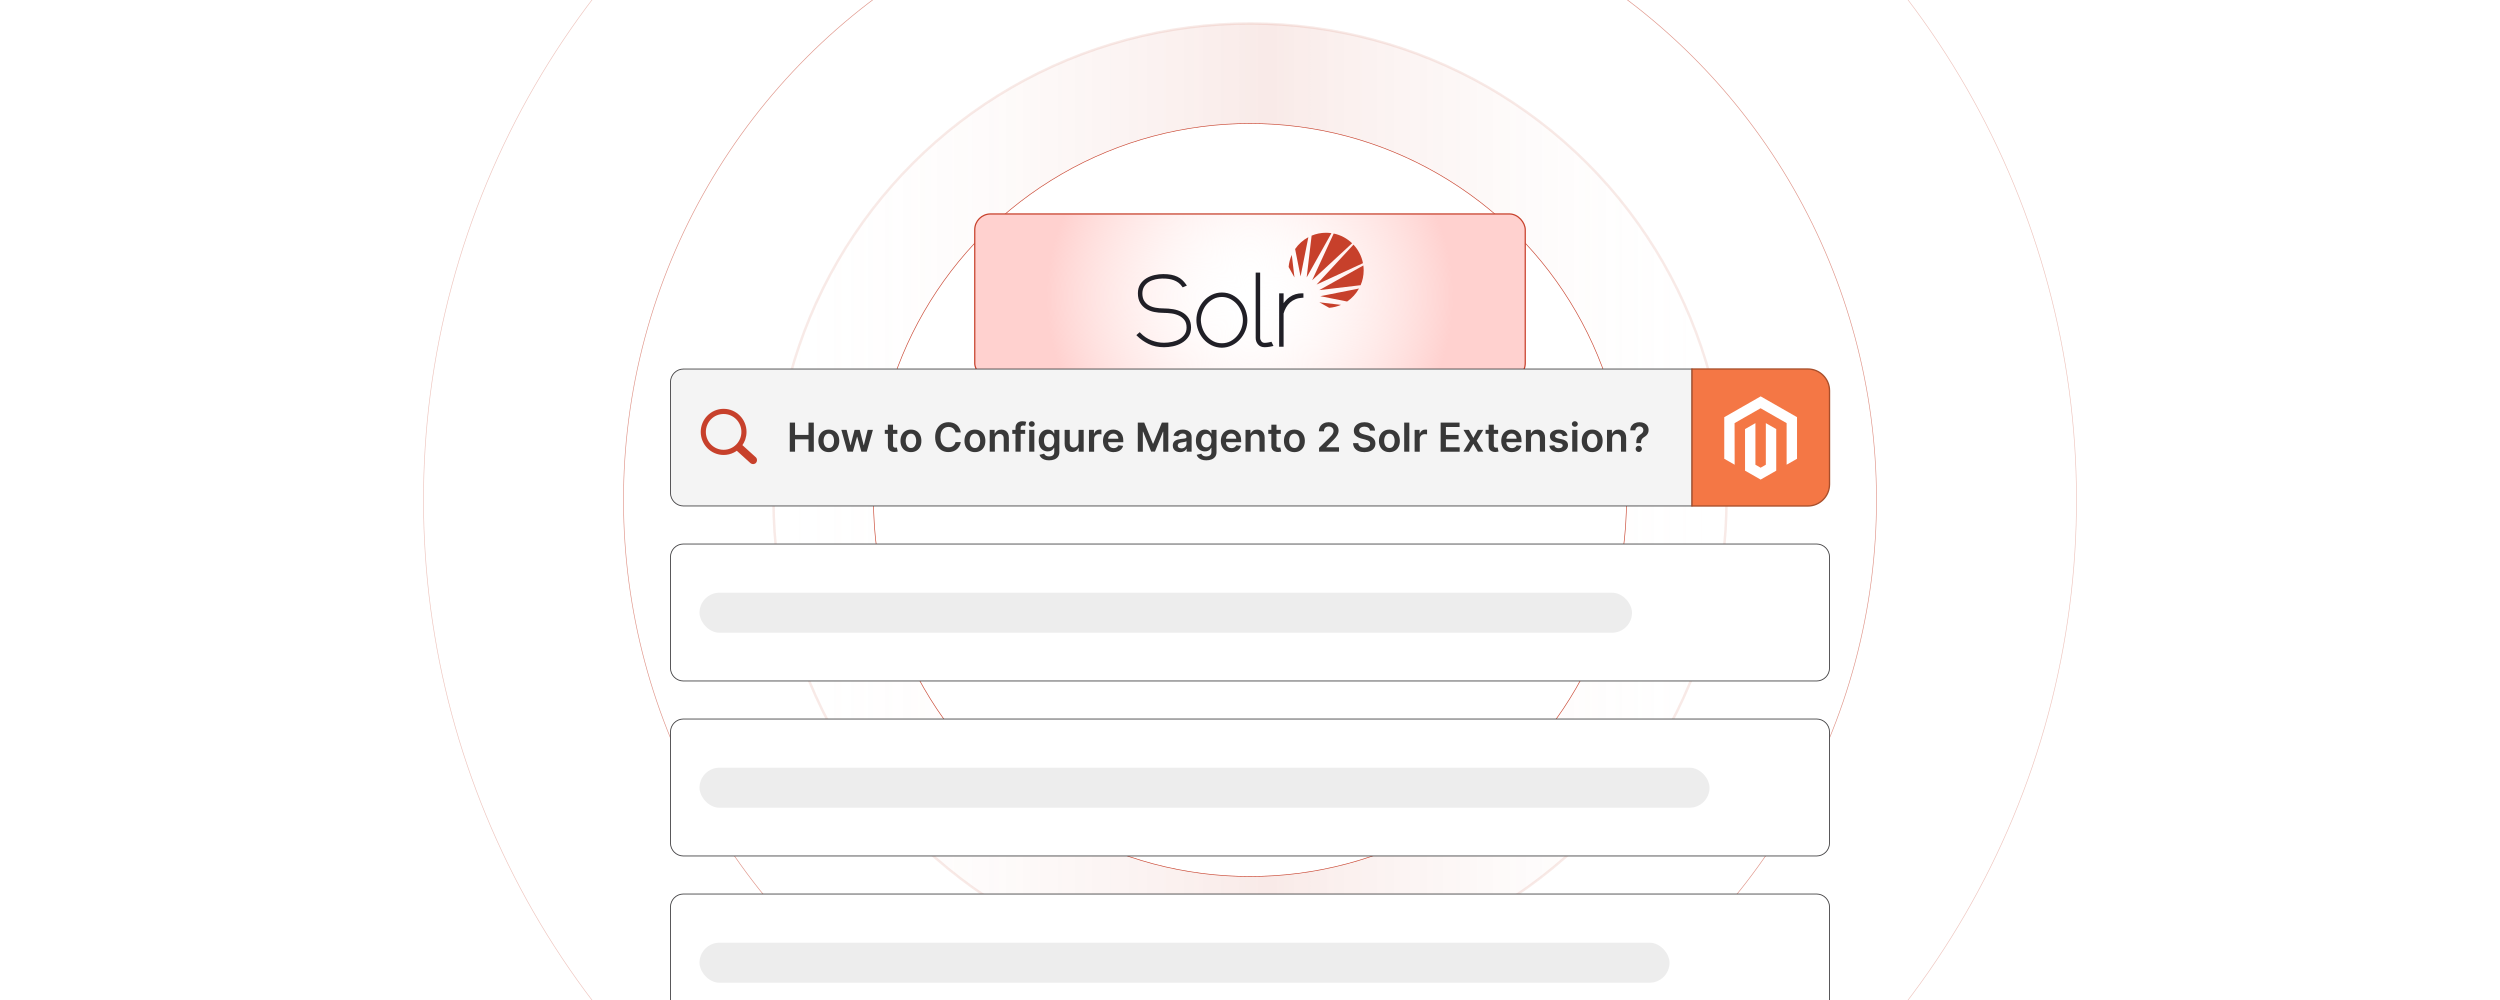<?xml version="1.0" encoding="UTF-8"?><svg id="Layer_1" xmlns="http://www.w3.org/2000/svg" xmlns:xlink="http://www.w3.org/1999/xlink" viewBox="0 0 1000 400"><defs><clipPath id="clippath"><rect x=".595" width="998.811" height="400" fill="none" stroke-width="0"/></clipPath><clipPath id="clippath-1"><rect x="-73.784" width="1146.378" height="400" fill="none" stroke-width="0"/></clipPath><clipPath id="clippath-2"><rect x="-73.784" width="1146.378" height="400" fill="none" stroke-width="0"/></clipPath><linearGradient id="linear-gradient" x1="309.406" y1="200" x2="690.595" y2="200" gradientTransform="translate(287.868 -294.975) rotate(45)" gradientUnits="userSpaceOnUse"><stop offset="0" stop-color="#fff" stop-opacity="0"/><stop offset=".338" stop-color="#d97f71" stop-opacity=".667"/><stop offset=".519" stop-color="#c7402b"/><stop offset=".763" stop-color="#e29f94" stop-opacity=".501"/><stop offset="1" stop-color="#fff" stop-opacity="0"/></linearGradient><linearGradient id="linear-gradient-2" x1="500" y1="214.764" x2="500" y2="200" gradientUnits="userSpaceOnUse"><stop offset="0" stop-color="#fff"/><stop offset=".1" stop-color="#fff" stop-opacity=".932"/><stop offset=".3" stop-color="#fff" stop-opacity=".756"/><stop offset=".58" stop-color="#fff" stop-opacity=".472"/><stop offset=".927" stop-color="#fff" stop-opacity=".085"/><stop offset="1" stop-color="#fff" stop-opacity="0"/></linearGradient><radialGradient id="radial-gradient" cx="500" cy="118.584" fx="500" fy="118.584" r="81.271" gradientUnits="userSpaceOnUse"><stop offset="0" stop-color="#fff" stop-opacity="0"/><stop offset=".594" stop-color="#ffe3e1" stop-opacity=".604"/><stop offset="1" stop-color="#ffd1cf"/></radialGradient></defs><rect width="1000" height="400" fill="#fff" stroke-width="0"/><g clip-path="url(#clippath)"><rect x="-.595" width="1000" height="400" fill="#fff" stroke-width="0"/><g clip-path="url(#clippath-1)"><rect x="-73.784" y=".05" width="1146.378" height="399.899" rx="6.665" ry="6.665" fill="#fff" stroke-width="0"/><g clip-path="url(#clippath-2)"><rect x="-73.784" width="1146.378" height="399.899" rx="6.665" ry="6.665" fill="#fff" stroke-width="0"/><circle cx="500" cy="200" r="330.594" transform="translate(5.025 412.132) rotate(-45)" fill="none" opacity=".32" stroke="#c7402b" stroke-miterlimit="10" stroke-width=".25"/><circle cx="500" cy="200" r="250.594" transform="translate(5.025 412.132) rotate(-45)" fill="none" opacity=".58" stroke="#c7402b" stroke-miterlimit="10" stroke-width=".25"/><circle cx="500" cy="200" r="190.594" transform="translate(5.025 412.132) rotate(-45)" fill="url(#linear-gradient)" opacity=".11" stroke="#c7402b" stroke-miterlimit="10"/><circle cx="500" cy="200" r="150.594" fill="#fff" stroke="#c7402b" stroke-miterlimit="10" stroke-width=".25"/><rect x="361.372" y="200" width="277.256" height="14.764" fill="url(#linear-gradient-2)" stroke-width="0"/><rect x="389.904" y="85.584" width="220.191" height="66" rx="6.293" ry="6.293" fill="url(#radial-gradient)" stroke="#c7402b" stroke-miterlimit="10" stroke-width=".5"/><path d="M472.792,124.856c-1.05-.559-2.237-.953-3.527-1.17-1.267-.213-2.556-.321-3.832-.321-1.042,0-2.097-.09-3.135-.267-1.01-.172-1.926-.489-2.722-.942-.774-.441-1.415-1.058-1.905-1.834-.483-.764-.727-1.777-.727-3.0.023-1.079.274-2.003.746-2.745.478-.754,1.104-1.367,1.857-1.822.773-.466,1.665-.809,2.652-1.019,1.68-.356,3.455-.423,5.263-.171.706.099,1.403.276,2.074.523.658.244,1.278.579,1.839.993.554.41,1.043.924,1.454,1.528l.23.338,1.697-.714-.36-.508c-.462-.652-.973-1.239-1.521-1.746-.559-.516-1.215-.954-1.951-1.302-.727-.343-1.559-.607-2.473-.784-.905-.176-1.961-.264-3.137-.264-1.128,0-2.293.129-3.462.384-1.187.26-2.287.689-3.27,1.276-1.004.6-1.832,1.4-2.46,2.377-.638.994-.963,2.22-.963,3.646,0,1.496.301,2.769.893,3.784.589,1.009,1.378,1.826,2.346,2.429.948.591,2.054,1.016,3.287,1.263,1.205.241,2.466.363,3.748.363,1.02,0,2.099.077,3.209.231,1.08.149,2.085.45,2.987.894.879.434,1.611,1.037,2.176,1.794.546.732.823,1.721.823,2.939,0,1.094-.267,2.026-.792,2.774-.543.772-1.248,1.41-2.096,1.894-.866.495-1.847.86-2.916,1.083-1.086.228-2.161.343-3.195.343-1.735,0-3.449-.332-5.095-.985-1.639-.65-3.092-1.627-4.318-2.903l-.329-.343-1.353,1.173.38.38c1.211,1.212,2.714,2.267,4.468,3.136,1.775.881,3.877,1.328,6.247,1.328,1.127,0,2.323-.129,3.556-.383,1.25-.259,2.422-.7,3.485-1.313,1.079-.623,1.978-1.437,2.671-2.421.712-1.011,1.073-2.276,1.073-3.762,0-1.506-.338-2.78-1.006-3.789-.659-.994-1.539-1.79-2.615-2.363" fill="#201f26" stroke-width="0"/><path d="M488.752,137.299c-1.224,0-2.343-.253-3.326-.751-.997-.504-1.876-1.19-2.615-2.041-.743-.854-1.333-1.853-1.754-2.969-.424-1.121-.665-2.296-.714-3.473,0-1.088.202-2.2.598-3.305.396-1.101.974-2.106,1.717-2.986.741-.877,1.643-1.603,2.68-2.159,1.02-.546,2.169-.824,3.414-.824,1.171,0,2.277.259,3.287.77,1.024.518,1.925,1.212,2.678,2.064.755.855,1.358,1.854,1.793,2.971.433,1.115.653,2.283.653,3.469,0,1.087-.202,2.199-.598,3.304-.397,1.104-.975,2.108-1.717,2.987-.74.875-1.64,1.594-2.676,2.137-1.021.535-2.171.806-3.418.806M496.177,120.557c-.888-1.037-1.967-1.896-3.208-2.55-1.258-.664-2.677-1-4.217-1-1.403,0-2.743.301-3.983.893-1.231.589-2.32,1.4-3.236,2.412-.912,1.007-1.644,2.194-2.174,3.526-.531,1.334-.801,2.757-.801,4.228,0,1.39.249,2.75.739,4.043.49,1.292,1.187,2.465,2.072,3.487.889,1.026,1.97,1.865,3.214,2.493,1.253.633,2.653.968,4.161.996h.019c1.427-.027,2.779-.348,4.016-.953,1.229-.6,2.317-1.418,3.233-2.429.912-1.008,1.638-2.181,2.155-3.488.518-1.31.781-2.705.781-4.148,0-1.307-.241-2.638-.717-3.957-.476-1.319-1.167-2.514-2.053-3.551" fill="#201f26" stroke-width="0"/><path d="M508.188,136.804c-.3.075-.564.132-.785.168-.232.038-.484.077-.755.116-.249.035-.496.054-.734.054-.599,0-1.04-.198-1.348-.607-.341-.45-.507-.896-.507-1.366v-26.13h-1.785v26.13c0,.981.309,1.848.92,2.577.633.757,1.535,1.141,2.68,1.141.359,0,.716-.021,1.06-.062.332-.04.631-.08.898-.12.273-.041.59-.103.941-.184l.605-.14-.795-1.678-.397.099Z" fill="#201f26" stroke-width="0"/><path d="M515.89,118.805c-.928.653-1.749,1.481-2.451,2.473v-3.958h-1.785v21.371h1.785v-13.305c.247-.872.588-1.689,1.013-2.43.429-.747.962-1.404,1.585-1.954.623-.549,1.347-.995,2.155-1.325.805-.33,1.714-.522,2.701-.572l.475-.024v-1.761h-.5c-1.902,0-3.577.499-4.978,1.484" fill="#201f26" stroke-width="0"/><path d="M541.392,97.856l-14.781,15.98,18.577-8.57c-.55-2.835-1.895-5.385-3.795-7.41ZM530.425,93.103c-2.048,0-3.999.411-5.778,1.152l-1.983,16.714,9.911-17.71c-.702-.101-1.419-.155-2.15-.155ZM545.335,106.187l-17.602,9.851,16.515-1.96c.783-1.821,1.218-3.827,1.218-5.934,0-.664-.048-1.315-.131-1.956ZM538.845,120.608c1.967-1.331,3.6-3.117,4.753-5.204l-15.48,3.074,10.726,2.13ZM533.481,93.414l-8.617,18.676,15.984-14.784c-2.005-1.928-4.54-3.308-7.367-3.892ZM531.682,123.128c1.665-.138,3.254-.545,4.721-1.182l-8.671-1.029,3.95,2.211ZM516.715,101.96c-.676,1.497-1.115,3.124-1.267,4.834l2.336,4.175-1.069-9.009ZM523.343,94.873c-2.122,1.135-3.939,2.764-5.3,4.733l2.18,10.976,3.12-15.709Z" fill="#c7402b" stroke-width="0"/><path d="M273.428,147.603h403.381v54.793h-403.381c-2.89,0-5.236-2.346-5.236-5.236v-44.321c0-2.89,2.346-5.236,5.236-5.236Z" fill="#f4f4f4" stroke="#414042" stroke-miterlimit="10" stroke-width=".35"/><path d="M676.808,147.603h46.333c4.784,0,8.667,3.884,8.667,8.667v37.459c0,4.784-3.884,8.667-8.667,8.667h-46.333v-54.793h0Z" fill="#f47745" stroke="#a84e2a" stroke-miterlimit="10" stroke-width=".54"/><polygon points="704.27 158.545 689.702 166.874 689.702 183.51 693.861 185.891 693.831 169.252 704.241 163.3 714.65 169.252 714.65 185.883 718.808 183.51 718.808 166.859 704.27 158.545" fill="#fff" stroke-width="0"/><polygon points="706.333 185.887 704.255 187.083 702.167 185.898 702.167 169.252 698.012 171.629 698.019 188.268 704.252 191.834 710.491 188.268 710.491 171.629 706.333 169.252 706.333 185.887" fill="#fff" stroke-width="0"/><path d="M315.908,180.679v-11.637h2.108v4.927h5.392v-4.927h2.113v11.637h-2.113v-4.943h-5.392v4.943h-2.108Z" fill="#383838" stroke-width="0"/><path d="M331.527,180.85c-.853,0-1.591-.188-2.216-.562s-1.109-.9-1.452-1.574-.514-1.462-.514-2.363c0-.902.171-1.691.514-2.37.343-.678.827-1.204,1.452-1.579s1.363-.562,2.216-.562c.852,0,1.591.188,2.216.562s1.109.901,1.452,1.579c.343.679.514,1.468.514,2.37,0,.901-.171,1.69-.514,2.363s-.827,1.199-1.452,1.574-1.364.562-2.216.562ZM331.538,179.202c.462,0,.849-.128,1.159-.383.31-.256.542-.6.696-1.031.153-.433.231-.913.231-1.443,0-.534-.077-1.019-.231-1.452s-.385-.779-.696-1.037c-.31-.257-.697-.386-1.159-.386-.474,0-.867.129-1.179.386-.312.258-.545.604-.699,1.037s-.23.918-.23,1.452c0,.53.077,1.011.23,1.443.153.432.386.775.699,1.031.312.255.706.383,1.179.383Z" fill="#383838" stroke-width="0"/><path d="M339.009,180.679l-2.466-8.727h2.097l1.534,6.137h.079l1.568-6.137h2.074l1.568,6.103h.085l1.511-6.103h2.102l-2.472,8.727h-2.142l-1.637-5.897h-.119l-1.636,5.897h-2.148Z" fill="#383838" stroke-width="0"/><path d="M358.935,171.952v1.591h-5.017v-1.591h5.017ZM355.157,169.861h2.057v8.193c0,.276.043.487.127.634.085.145.198.245.338.298.14.054.295.08.466.08.129,0,.247-.01.355-.028.108-.019.19-.036.247-.052l.347,1.608c-.11.038-.266.079-.469.125-.203.045-.45.071-.741.079-.515.016-.98-.064-1.392-.235-.413-.173-.74-.44-.98-.805-.241-.363-.359-.817-.355-1.363v-8.534Z" fill="#383838" stroke-width="0"/><path d="M364.373,180.85c-.853,0-1.591-.188-2.216-.562s-1.109-.9-1.452-1.574-.514-1.462-.514-2.363c0-.902.171-1.691.514-2.37.343-.678.827-1.204,1.452-1.579s1.363-.562,2.216-.562c.852,0,1.591.188,2.216.562s1.109.901,1.452,1.579c.343.679.514,1.468.514,2.37,0,.901-.171,1.69-.514,2.363s-.827,1.199-1.452,1.574-1.364.562-2.216.562ZM364.384,179.202c.462,0,.849-.128,1.159-.383.31-.256.542-.6.696-1.031.153-.433.231-.913.231-1.443,0-.534-.077-1.019-.231-1.452s-.385-.779-.696-1.037c-.31-.257-.697-.386-1.159-.386-.474,0-.867.129-1.179.386-.312.258-.545.604-.699,1.037s-.23.918-.23,1.452c0,.53.077,1.011.23,1.443.153.432.386.775.699,1.031.312.255.706.383,1.179.383Z" fill="#383838" stroke-width="0"/><path d="M384.316,172.969h-2.125c-.06-.349-.172-.658-.335-.93-.163-.271-.366-.5-.608-.69-.242-.19-.518-.333-.827-.43-.309-.097-.641-.144-.997-.144-.632,0-1.193.158-1.682.475s-.872.778-1.148,1.386c-.276.608-.415,1.35-.415,2.225,0,.891.139,1.64.417,2.247.278.608.661,1.066,1.148,1.375.486.309,1.044.463,1.673.463.348,0,.675-.046.98-.139.305-.093.58-.231.824-.412s.451-.405.619-.67c.169-.266.285-.568.35-.909l2.125.011c-.08.554-.251,1.072-.514,1.557-.263.485-.607.912-1.031,1.281-.424.37-.92.657-1.489.864-.568.206-1.199.31-1.892.31-1.022,0-1.935-.236-2.738-.71-.803-.474-1.436-1.157-1.898-2.052-.462-.894-.693-1.966-.693-3.216,0-1.254.233-2.326.699-3.219.466-.892,1.1-1.574,1.903-2.048.803-.474,1.712-.711,2.727-.711.648,0,1.25.092,1.807.273.557.182,1.053.447,1.488.798s.795.778,1.077,1.284c.282.506.467,1.082.554,1.73Z" fill="#383838" stroke-width="0"/><path d="M389.969,180.85c-.853,0-1.591-.188-2.216-.562s-1.109-.9-1.452-1.574-.514-1.462-.514-2.363c0-.902.171-1.691.514-2.37.343-.678.827-1.204,1.452-1.579s1.363-.562,2.216-.562c.852,0,1.591.188,2.216.562s1.109.901,1.452,1.579c.343.679.514,1.468.514,2.37,0,.901-.171,1.69-.514,2.363s-.827,1.199-1.452,1.574-1.364.562-2.216.562ZM389.98,179.202c.462,0,.849-.128,1.159-.383.31-.256.542-.6.696-1.031.153-.433.231-.913.231-1.443,0-.534-.077-1.019-.231-1.452s-.385-.779-.696-1.037c-.31-.257-.697-.386-1.159-.386-.474,0-.867.129-1.179.386-.312.258-.545.604-.699,1.037s-.23.918-.23,1.452c0,.53.077,1.011.23,1.443.153.432.386.775.699,1.031.312.255.706.383,1.179.383Z" fill="#383838" stroke-width="0"/><path d="M397.946,175.566v5.113h-2.057v-8.727h1.966v1.483h.102c.201-.489.522-.877.963-1.165.441-.288.988-.432,1.639-.432.603,0,1.128.129,1.577.387.449.257.797.63,1.045,1.119.248.488.37,1.081.366,1.778v5.557h-2.057v-5.238c0-.584-.151-1.04-.452-1.37-.301-.329-.717-.494-1.247-.494-.36,0-.679.079-.958.236s-.497.383-.653.679c-.157.296-.236.653-.236,1.074Z" fill="#383838" stroke-width="0"/><path d="M410.065,171.952v1.591h-5.159v-1.591h5.159ZM406.196,180.679v-9.551c0-.588.122-1.076.367-1.466.244-.391.573-.683.986-.875.413-.193.871-.29,1.375-.29.356,0,.672.028.949.085.276.057.481.108.614.153l-.409,1.591c-.087-.026-.197-.054-.33-.082-.133-.028-.28-.043-.443-.043-.382,0-.652.092-.81.275-.157.185-.236.446-.236.787v9.415h-2.062Z" fill="#383838" stroke-width="0"/><path d="M412.713,170.713c-.326,0-.606-.109-.841-.327s-.352-.479-.352-.786c0-.31.117-.575.352-.793s.515-.327.841-.327c.33,0,.611.109.844.327s.35.482.35.793c0,.307-.117.568-.35.786s-.514.327-.844.327ZM411.679,180.679v-8.727h2.057v8.727h-2.057Z" fill="#383838" stroke-width="0"/><path d="M419.644,184.133c-.738,0-1.373-.099-1.903-.298s-.957-.465-1.278-.798c-.322-.334-.545-.703-.67-1.108l1.852-.449c.084.171.205.34.364.509s.374.309.645.421c.271.111.613.167,1.025.167.584,0,1.066-.141,1.449-.423.382-.282.574-.745.574-1.39v-1.653h-.102c-.106.212-.26.43-.463.653s-.47.411-.801.562-.747.228-1.247.228c-.67,0-1.277-.158-1.821-.475-.544-.316-.976-.79-1.295-1.42-.32-.631-.48-1.422-.48-2.372,0-.959.16-1.769.48-2.43.32-.661.752-1.162,1.298-1.506.546-.343,1.154-.514,1.824-.514.511,0,.933.086,1.264.259.332.172.596.379.792.619s.347.467.449.679h.114v-1.443h2.028v8.869c0,.747-.178,1.364-.534,1.853-.356.489-.843.855-1.46,1.097-.618.242-1.318.363-2.103.363ZM419.661,178.941c.435,0,.807-.106,1.114-.318s.54-.518.699-.915c.159-.398.239-.875.239-1.432,0-.549-.079-1.03-.236-1.443s-.388-.733-.693-.963c-.305-.23-.679-.344-1.123-.344-.458,0-.841.119-1.147.357-.307.239-.538.565-.693.981s-.233.886-.233,1.412c0,.534.079,1.001.236,1.4s.39.71.699.932.689.333,1.139.333Z" fill="#383838" stroke-width="0"/><path d="M431.417,177.008v-5.057h2.057v8.727h-1.995v-1.551h-.091c-.197.488-.52.888-.969,1.198s-1.001.466-1.656.466c-.572,0-1.077-.128-1.514-.383-.438-.256-.779-.629-1.025-1.12-.247-.49-.37-1.084-.37-1.781v-5.557h2.057v5.239c0,.553.151.992.455,1.317.303.326.701.489,1.193.489.303,0,.597-.074.881-.222s.518-.368.702-.662c.184-.293.275-.662.275-1.105Z" fill="#383838" stroke-width="0"/><path d="M435.588,180.679v-8.727h1.995v1.455h.091c.159-.504.433-.894.821-1.168s.833-.412,1.333-.412c.114,0,.242.005.384.015.142.01.26.023.355.042v1.893c-.087-.03-.225-.058-.412-.082-.188-.025-.368-.037-.542-.037-.375,0-.711.08-1.009.241s-.531.384-.702.668-.255.611-.255.982v5.131h-2.057Z" fill="#383838" stroke-width="0"/><path d="M445.434,180.85c-.875,0-1.63-.184-2.264-.549s-1.122-.885-1.463-1.557c-.341-.673-.512-1.465-.512-2.378,0-.897.171-1.687.514-2.366s.823-1.211,1.44-1.591c.618-.381,1.343-.571,2.176-.571.538,0,1.046.086,1.525.259.479.172.904.439,1.273.798.369.36.66.817.872,1.372s.318,1.215.318,1.98v.631h-7.153v-1.387h5.182c-.004-.394-.089-.745-.256-1.054-.167-.309-.398-.553-.696-.731s-.643-.267-1.037-.267c-.42,0-.79.101-1.108.304-.318.202-.565.468-.741.795-.176.328-.267.688-.27,1.077v1.21c0,.508.093.942.278,1.305.185.361.445.638.778.829s.724.287,1.17.287c.299,0,.57-.043.812-.128.243-.085.453-.211.631-.378.178-.167.312-.373.403-.619l1.92.216c-.121.508-.351.95-.69,1.326-.339.377-.771.669-1.298.875-.526.207-1.128.31-1.807.31Z" fill="#383838" stroke-width="0"/><path d="M455.116,169.043h2.579l3.455,8.433h.137l3.455-8.433h2.579v11.637h-2.022v-7.994h-.108l-3.216,7.96h-1.512l-3.216-7.978h-.108v8.012h-2.022v-11.637Z" fill="#383838" stroke-width="0"/><path d="M472.036,180.855c-.553,0-1.05-.099-1.492-.298s-.79-.493-1.045-.884c-.256-.39-.383-.871-.383-1.443,0-.492.091-.899.273-1.222.182-.321.43-.579.744-.772s.67-.34,1.065-.44c.396-.1.806-.173,1.23-.219.511-.053.926-.101,1.244-.144s.55-.111.696-.205c.146-.093.219-.237.219-.435v-.034c0-.428-.127-.759-.38-.994-.254-.234-.62-.352-1.097-.352-.504,0-.902.109-1.196.329-.293.22-.491.479-.594.778l-1.92-.273c.152-.53.402-.975.75-1.333.349-.357.775-.626,1.279-.807.503-.18,1.06-.27,1.67-.27.42,0,.839.049,1.255.147.417.099.797.261,1.142.486.345.225.622.531.833.917.21.387.315.869.315,1.449v5.841h-1.978v-1.199h-.068c-.125.243-.3.469-.526.68-.225.21-.507.379-.847.505-.339.127-.735.19-1.19.19ZM472.57,179.344c.413,0,.771-.083,1.074-.247.303-.165.537-.384.702-.656.165-.273.247-.57.247-.893v-1.028c-.065.053-.173.102-.327.147-.153.046-.325.086-.514.12-.19.033-.377.065-.562.091s-.347.049-.483.067c-.307.042-.582.11-.824.205-.242.095-.434.227-.574.395-.14.169-.21.386-.21.65,0,.379.138.665.415.858s.629.29,1.057.29Z" fill="#383838" stroke-width="0"/><path d="M482.514,184.133c-.738,0-1.373-.099-1.904-.298-.529-.199-.956-.465-1.278-.798-.322-.334-.545-.703-.67-1.108l1.853-.449c.083.171.204.34.363.509s.374.309.644.421c.272.111.613.167,1.025.167.584,0,1.066-.141,1.449-.423s.574-.745.574-1.39v-1.653h-.102c-.106.212-.261.43-.463.653s-.47.411-.802.562c-.331.151-.746.228-1.246.228-.671,0-1.277-.158-1.821-.475s-.976-.79-1.295-1.42c-.32-.631-.48-1.422-.48-2.372,0-.959.16-1.769.48-2.43.32-.661.752-1.162,1.298-1.506.545-.343,1.153-.514,1.824-.514.511,0,.932.086,1.264.259.332.172.596.379.793.619.196.24.346.467.448.679h.114v-1.443h2.027v8.869c0,.747-.178,1.364-.533,1.853-.356.489-.844.855-1.461,1.097s-1.318.363-2.102.363ZM482.53,178.941c.435,0,.808-.106,1.114-.318s.539-.518.698-.915.239-.875.239-1.432c0-.549-.079-1.03-.236-1.443s-.389-.733-.693-.963-.679-.344-1.122-.344c-.458,0-.841.119-1.147.357-.307.239-.538.565-.693.981s-.232.886-.232,1.412c0,.534.078,1.001.235,1.4s.39.71.698.932.69.333,1.14.333Z" fill="#383838" stroke-width="0"/><path d="M492.588,180.85c-.875,0-1.631-.184-2.265-.549s-1.122-.885-1.463-1.557c-.341-.673-.512-1.465-.512-2.378,0-.897.171-1.687.515-2.366.342-.68.822-1.211,1.44-1.591.618-.381,1.344-.571,2.177-.571.538,0,1.046.086,1.525.259.479.172.903.439,1.272.798.369.36.66.817.873,1.372.211.555.318,1.215.318,1.98v.631h-7.154v-1.387h5.182c-.004-.394-.088-.745-.256-1.054-.166-.309-.398-.553-.695-.731s-.643-.267-1.037-.267c-.42,0-.789.101-1.107.304-.318.202-.566.468-.742.795-.176.328-.266.688-.27,1.077v1.21c0,.508.093.942.278,1.305.185.361.444.638.778.829s.724.287,1.17.287c.3,0,.57-.043.812-.128.243-.085.453-.211.631-.378s.312-.373.404-.619l1.92.216c-.121.508-.352.95-.69,1.326-.339.377-.771.669-1.298.875-.527.207-1.129.31-1.807.31Z" fill="#383838" stroke-width="0"/><path d="M500.264,175.566v5.113h-2.057v-8.727h1.966v1.483h.102c.2-.489.521-.877.963-1.165s.987-.432,1.639-.432c.603,0,1.128.129,1.577.387.448.257.797.63,1.046,1.119.248.488.369,1.081.365,1.778v5.557h-2.057v-5.238c0-.584-.15-1.04-.451-1.37-.301-.329-.717-.494-1.247-.494-.36,0-.679.079-.958.236-.277.157-.496.383-.652.679-.158.296-.236.653-.236,1.074Z" fill="#383838" stroke-width="0"/><path d="M512.32,171.952v1.591h-5.018v-1.591h5.018ZM508.541,169.861h2.058v8.193c0,.276.042.487.128.634.085.145.197.245.338.298.141.054.295.08.466.08.129,0,.247-.01.354-.028.108-.019.191-.036.248-.052l.346,1.608c-.109.038-.266.079-.469.125-.202.045-.449.071-.74.079-.516.016-.981-.064-1.393-.235-.413-.173-.74-.44-.981-.805-.24-.363-.359-.817-.355-1.363v-8.534Z" fill="#383838" stroke-width="0"/><path d="M517.758,180.85c-.853,0-1.591-.188-2.216-.562s-1.109-.9-1.452-1.574-.514-1.462-.514-2.363c0-.902.171-1.691.514-2.37.343-.678.827-1.204,1.452-1.579s1.363-.562,2.216-.562c.852,0,1.591.188,2.216.562s1.108.901,1.452,1.579c.342.679.514,1.468.514,2.37,0,.901-.172,1.69-.514,2.363-.344.674-.827,1.199-1.452,1.574s-1.364.562-2.216.562ZM517.769,179.202c.461,0,.848-.128,1.158-.383.31-.256.543-.6.696-1.031.153-.433.231-.913.231-1.443,0-.534-.077-1.019-.231-1.452s-.386-.779-.696-1.037c-.31-.257-.697-.386-1.158-.386-.475,0-.867.129-1.18.386-.312.258-.545.604-.699,1.037-.152.434-.23.918-.23,1.452,0,.53.077,1.011.23,1.443.154.432.387.775.699,1.031.312.255.705.383,1.18.383Z" fill="#383838" stroke-width="0"/><path d="M527.627,180.679v-1.522l4.039-3.961c.387-.39.709-.736.967-1.039.258-.304.451-.597.579-.881.129-.284.193-.587.193-.909,0-.367-.083-.683-.25-.946-.167-.263-.396-.467-.688-.61-.292-.144-.623-.216-.994-.216-.383,0-.718.078-1.006.235s-.511.38-.667.668c-.158.288-.236.631-.236,1.028h-2.006c0-.738.168-1.381.506-1.926.337-.546.802-.968,1.395-1.268.594-.299,1.273-.449,2.043-.449.78,0,1.466.146,2.057.438.591.292,1.051.691,1.378,1.199s.491,1.087.491,1.738c0,.436-.083.864-.25,1.284-.166.421-.459.887-.877,1.398-.42.511-1.006,1.13-1.76,1.857l-2.005,2.04v.079h5.067v1.762h-7.977Z" fill="#383838" stroke-width="0"/><path d="M547.978,172.242c-.053-.496-.275-.883-.668-1.159-.392-.276-.9-.415-1.525-.415-.44,0-.816.066-1.131.199s-.555.312-.722.54c-.166.227-.252.486-.255.778,0,.242.056.452.167.631.112.178.265.328.458.451.192.123.406.227.642.31.234.084.472.153.71.211l1.091.273c.44.102.863.24,1.27.415.407.174.772.394,1.097.658.323.266.58.586.769.961s.284.815.284,1.318c0,.682-.175,1.281-.522,1.798-.349.517-.852.921-1.509,1.21-.657.29-1.452.435-2.384.435-.905,0-1.69-.14-2.354-.42-.665-.28-1.184-.69-1.557-1.228s-.576-1.193-.606-1.966h2.073c.03.405.155.742.375,1.012.22.269.507.47.861.602.353.133.751.199,1.19.199.458,0,.86-.069,1.207-.207.347-.139.618-.332.815-.58s.297-.539.301-.872c-.004-.303-.093-.554-.267-.753-.175-.198-.418-.365-.731-.5-.312-.134-.677-.255-1.094-.36l-1.323-.341c-.959-.246-1.716-.62-2.271-1.122s-.832-1.17-.832-2.003c0-.685.186-1.286.56-1.802.373-.515.882-.915,1.525-1.201.644-.286,1.373-.43,2.188-.43.826,0,1.551.144,2.174.43s1.112.682,1.469,1.188c.355.506.539,1.086.551,1.741h-2.028Z" fill="#383838" stroke-width="0"/><path d="M555.757,180.85c-.852,0-1.591-.188-2.216-.562s-1.108-.9-1.451-1.574-.515-1.462-.515-2.363c0-.902.172-1.691.515-2.37.343-.678.826-1.204,1.451-1.579s1.364-.562,2.216-.562c.853,0,1.591.188,2.216.562s1.109.901,1.452,1.579c.343.679.515,1.468.515,2.37,0,.901-.172,1.69-.515,2.363s-.827,1.199-1.452,1.574-1.363.562-2.216.562ZM555.769,179.202c.462,0,.849-.128,1.159-.383.31-.256.543-.6.696-1.031.153-.433.23-.913.23-1.443,0-.534-.076-1.019-.23-1.452s-.386-.779-.696-1.037c-.31-.257-.697-.386-1.159-.386-.474,0-.866.129-1.179.386-.312.258-.546.604-.699,1.037s-.231.918-.231,1.452c0,.53.077,1.011.231,1.443.153.432.387.775.699,1.031.312.255.705.383,1.179.383Z" fill="#383838" stroke-width="0"/><path d="M563.733,169.043v11.637h-2.057v-11.637h2.057Z" fill="#383838" stroke-width="0"/><path d="M565.848,180.679v-8.727h1.994v1.455h.091c.159-.504.434-.894.821-1.168.389-.274.833-.412,1.333-.412.113,0,.241.005.383.015.143.01.261.023.355.042v1.893c-.087-.03-.225-.058-.412-.082-.188-.025-.368-.037-.543-.037-.375,0-.711.08-1.008.241-.298.161-.531.384-.702.668-.17.284-.256.611-.256.982v5.131h-2.057Z" fill="#383838" stroke-width="0"/><path d="M576.256,180.679v-11.637h7.568v1.768h-5.46v3.159h5.068v1.767h-5.068v3.177h5.506v1.767h-7.614Z" fill="#383838" stroke-width="0"/><path d="M587.568,171.952l1.762,3.222,1.79-3.222h2.176l-2.631,4.364,2.677,4.363h-2.165l-1.847-3.142-1.829,3.142h-2.183l2.659-4.363-2.591-4.364h2.182Z" fill="#383838" stroke-width="0"/><path d="M599.245,171.952v1.591h-5.018v-1.591h5.018ZM595.467,169.861h2.057v8.193c0,.276.042.487.128.634.085.145.197.245.338.298.14.054.295.08.466.08.129,0,.247-.01.355-.028.107-.019.19-.036.247-.052l.347,1.608c-.11.038-.267.079-.469.125-.203.045-.45.071-.742.079-.515.016-.979-.064-1.392-.235-.413-.173-.739-.44-.981-.805-.24-.363-.358-.817-.354-1.363v-8.534Z" fill="#383838" stroke-width="0"/><path d="M604.739,180.85c-.875,0-1.63-.184-2.265-.549s-1.122-.885-1.463-1.557c-.341-.673-.512-1.465-.512-2.378,0-.897.172-1.687.515-2.366s.822-1.211,1.44-1.591c.617-.381,1.343-.571,2.176-.571.538,0,1.046.086,1.525.259.479.172.903.439,1.272.798.37.36.66.817.873,1.372.212.555.317,1.215.317,1.98v.631h-7.153v-1.387h5.182c-.003-.394-.089-.745-.255-1.054-.167-.309-.399-.553-.696-.731-.298-.178-.644-.267-1.037-.267-.42,0-.79.101-1.107.304-.318.202-.565.468-.742.795-.176.328-.266.688-.27,1.077v1.21c0,.508.093.942.278,1.305.185.361.445.638.778.829s.724.287,1.171.287c.299,0,.569-.043.812-.128.242-.085.452-.211.63-.378.179-.167.312-.373.404-.619l1.92.216c-.121.508-.352.95-.69,1.326-.339.377-.771.669-1.298.875-.526.207-1.129.31-1.807.31Z" fill="#383838" stroke-width="0"/><path d="M612.415,175.566v5.113h-2.057v-8.727h1.966v1.483h.102c.201-.489.521-.877.963-1.165s.988-.432,1.64-.432c.602,0,1.128.129,1.576.387.449.257.798.63,1.046,1.119.248.488.37,1.081.366,1.778v5.557h-2.057v-5.238c0-.584-.15-1.04-.452-1.37-.301-.329-.717-.494-1.247-.494-.359,0-.679.079-.957.236s-.496.383-.653.679-.236.653-.236,1.074Z" fill="#383838" stroke-width="0"/><path d="M627.011,174.258l-1.875.205c-.053-.19-.144-.367-.275-.534s-.306-.301-.525-.403-.488-.153-.807-.153c-.428,0-.787.093-1.077.278-.289.185-.433.426-.429.722-.004.254.09.46.281.619s.509.29.952.392l1.488.318c.826.179,1.44.461,1.844.847.403.387.607.893.61,1.518-.003.549-.163,1.033-.479,1.451-.316.419-.755.745-1.315.981-.56.234-1.205.352-1.932.352-1.068,0-1.929-.225-2.58-.674s-1.039-1.074-1.164-1.878l2.005-.193c.091.395.284.691.58.893.295.2.68.301,1.153.301.488,0,.882-.101,1.179-.301.298-.201.446-.449.446-.744,0-.25-.096-.457-.287-.62-.191-.162-.487-.287-.889-.375l-1.489-.312c-.837-.174-1.456-.469-1.857-.883-.402-.415-.601-.94-.597-1.577-.004-.538.143-1.005.44-1.4.297-.396.712-.702,1.244-.921.532-.218,1.147-.326,1.844-.326,1.022,0,1.828.218,2.417.653.59.435.954,1.024,1.094,1.767Z" fill="#383838" stroke-width="0"/><path d="M629.932,170.713c-.326,0-.606-.109-.841-.327-.235-.218-.352-.479-.352-.786,0-.31.117-.575.352-.793.234-.218.515-.327.841-.327.33,0,.611.109.844.327.233.218.35.482.35.793,0,.307-.116.568-.35.786-.232.218-.514.327-.844.327ZM628.897,180.679v-8.727h2.057v8.727h-2.057Z" fill="#383838" stroke-width="0"/><path d="M636.875,180.85c-.852,0-1.591-.188-2.216-.562s-1.108-.9-1.451-1.574-.515-1.462-.515-2.363c0-.902.172-1.691.515-2.37.343-.678.826-1.204,1.451-1.579s1.364-.562,2.216-.562c.853,0,1.591.188,2.216.562s1.109.901,1.452,1.579c.343.679.515,1.468.515,2.37,0,.901-.172,1.69-.515,2.363s-.827,1.199-1.452,1.574-1.363.562-2.216.562ZM636.887,179.202c.462,0,.849-.128,1.159-.383.31-.256.543-.6.696-1.031.153-.433.23-.913.23-1.443,0-.534-.076-1.019-.23-1.452s-.386-.779-.696-1.037c-.31-.257-.697-.386-1.159-.386-.474,0-.866.129-1.179.386-.312.258-.546.604-.699,1.037s-.231.918-.231,1.452c0,.53.077,1.011.231,1.443.153.432.387.775.699,1.031.312.255.705.383,1.179.383Z" fill="#383838" stroke-width="0"/><path d="M644.851,175.566v5.113h-2.057v-8.727h1.966v1.483h.102c.201-.489.521-.877.963-1.165s.988-.432,1.64-.432c.602,0,1.128.129,1.576.387.449.257.798.63,1.046,1.119.248.488.37,1.081.366,1.778v5.557h-2.057v-5.238c0-.584-.15-1.04-.452-1.37-.301-.329-.717-.494-1.247-.494-.359,0-.679.079-.957.236s-.496.383-.653.679-.236.653-.236,1.074Z" fill="#383838" stroke-width="0"/><path d="M654.516,177.258v-.147c.004-.685.069-1.23.196-1.636s.308-.732.543-.981c.234-.248.52-.477.857-.685.231-.144.439-.302.622-.475.184-.172.329-.365.435-.579.106-.215.159-.454.159-.719,0-.3-.07-.56-.21-.779-.141-.219-.329-.39-.565-.511s-.501-.182-.793-.182c-.269,0-.523.058-.764.173s-.44.29-.597.522c-.157.233-.245.528-.265.884h-2.022c.019-.72.194-1.322.525-1.807.332-.485.771-.849,1.318-1.091.548-.242,1.152-.364,1.815-.364.724,0,1.361.127,1.912.381s.981.615,1.29,1.083c.309.468.463,1.022.463,1.661,0,.433-.069.818-.208,1.159-.138.341-.334.644-.588.909-.254.266-.555.502-.903.711-.307.19-.558.386-.753.591-.195.204-.339.443-.432.719-.093.274-.141.612-.144,1.014v.147h-1.893ZM655.506,180.804c-.341,0-.635-.121-.881-.363-.246-.243-.369-.538-.369-.887,0-.341.123-.633.369-.875s.54-.363.881-.363c.337,0,.629.121.878.363.248.242.372.534.372.875,0,.231-.059.441-.174.631s-.267.34-.454.451c-.188.112-.396.168-.622.168Z" fill="#383838" stroke-width="0"/><path d="M289.45,163.528h.003v.001c2.529.001,4.819,1.034,6.476,2.704,1.654,1.668,2.679,3.973,2.681,6.519h.001v.013h-.001c-.001,1.026-.168,2.014-.475,2.935-.051.155-.105.303-.161.445v.001c-.265.676-.608,1.315-1.017,1.903l5.33,4.827.003.003.029.027.002.002c.301.289.465.675.485,1.067.02.388-.1.784-.363,1.103l-.002.003-.032.037-.006.006-.027.029-.003.004c-.287.303-.67.468-1.059.489-.384.021-.778-.1-1.094-.365l-.003-.002-.037-.032-.005-.004-5.451-4.937c-.161.115-.326.223-.492.326-.226.139-.46.271-.699.391-1.228.617-2.615.964-4.082.964v.001h-.003v-.001c-2.529-.001-4.819-1.034-6.476-2.704-1.655-1.668-2.679-3.973-2.681-6.519h-.001v-.009h.001c.001-2.548,1.026-4.856,2.684-6.526,1.655-1.667,3.943-2.699,6.47-2.701v-.001h.006ZM289.452,165.597v.001h-.009v-.001c-1.958.001-3.734.803-5.019,2.098-1.285,1.294-2.082,3.085-2.082,5.061h.001v.009h-.001c.001,1.973.797,3.761,2.082,5.056,1.285,1.295,3.062,2.098,5.022,2.098v-.001h.009v.001c1.958-.001,3.733-.803,5.018-2.098,1.285-1.294,2.082-3.084,2.082-5.06h-.001v-.009h.001c-.001-1.973-.797-3.762-2.082-5.057-1.285-1.295-3.061-2.098-5.022-2.098h0Z" fill="#c7402b" stroke-width="0"/><path d="M726.622,217.603h-453.243c-2.865,0-5.187,2.322-5.187,5.187v44.419c0,2.865,2.322,5.187,5.187,5.187h453.243c2.865,0,5.187-2.322,5.187-5.187v-44.419c0-2.865-2.322-5.187-5.187-5.187Z" fill="#fff" stroke="#414042" stroke-miterlimit="10" stroke-width=".35"/><rect x="279.808" y="237.084" width="373" height="16" rx="8" ry="8" fill="#e6e7e7" opacity=".72" stroke-width="0"/><path d="M726.622,287.603h-453.243c-2.865,0-5.187,2.322-5.187,5.187v44.419c0,2.865,2.322,5.187,5.187,5.187h453.243c2.865,0,5.187-2.322,5.187-5.187v-44.419c0-2.865-2.322-5.187-5.187-5.187Z" fill="#fff" stroke="#414042" stroke-miterlimit="10" stroke-width=".35"/><rect x="279.808" y="307.084" width="404" height="16" rx="8" ry="8" fill="#e6e7e7" opacity=".72" stroke-width="0"/><path d="M726.622,357.603h-453.243c-2.865,0-5.187,2.322-5.187,5.187v44.419c0,2.865,2.322,5.187,5.187,5.187h453.243c2.865,0,5.187-2.322,5.187-5.187v-44.419c0-2.865-2.322-5.187-5.187-5.187Z" fill="#fff" stroke="#414042" stroke-miterlimit="10" stroke-width=".35"/><rect x="279.808" y="377.084" width="388" height="16" rx="8" ry="8" fill="#e6e7e7" opacity=".72" stroke-width="0"/></g></g></g></svg>